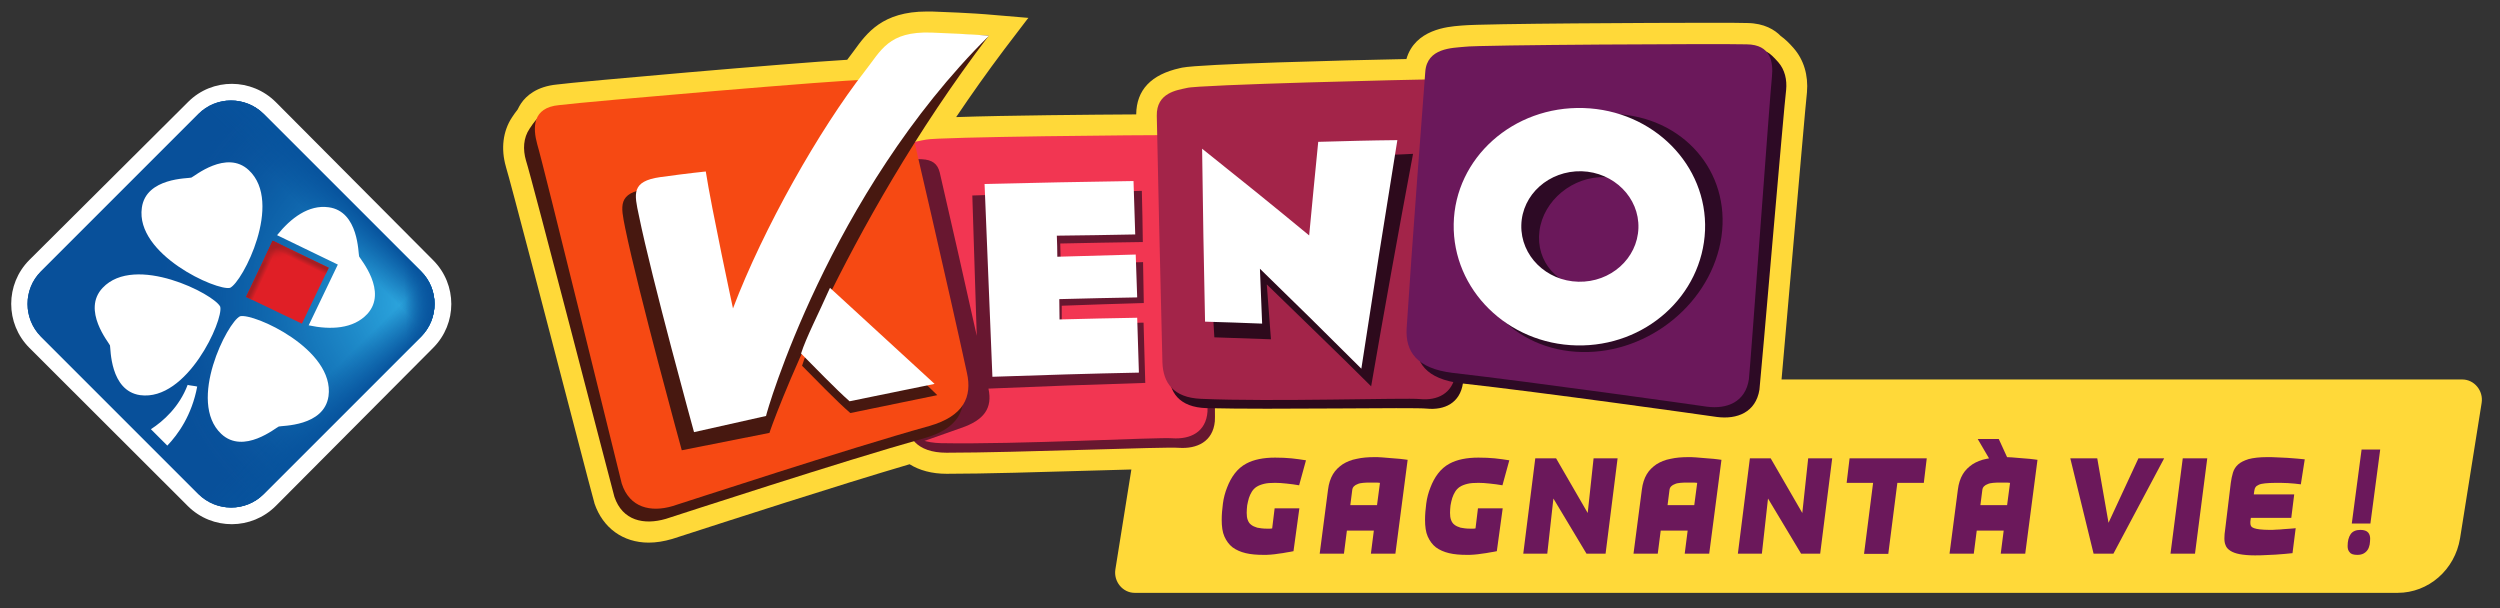 <?xml version="1.0" encoding="utf-8"?>
<!-- Generator: Adobe Illustrator 20.0.0, SVG Export Plug-In . SVG Version: 6.00 Build 0)  -->
<svg version="1.1" xmlns="http://www.w3.org/2000/svg" xmlns:xlink="http://www.w3.org/1999/xlink" x="0px" y="0px"
	 width="1020.5px" height="248.3px" viewBox="0 0 1020.5 248.3" enable-background="new 0 0 1020.5 248.3"
	 xml:space="preserve">
<rect x="0" y="0" width="1020.5" height="248.3" fill="#333333" stroke="none"/>
<g id="Calque_1">
	<path fill="#FFFFFF" d="M112.6,41.7l64.2,64.5c9.9,9.9,9.9,25.9,0,35.8
		l-64.2,64.5c-9.9,9.9-25.9,10-35.9,0.1L12,142
		c-9.9-9.9-9.9-26,0-35.9l64.8-64.5
		C86.7,31.7,102.7,31.8,112.6,41.7z"/>
	
		<linearGradient id="SVGID_1_" gradientUnits="userSpaceOnUse" x1="174.398" y1="1571.264" x2="7.246" y2="1571.264" gradientTransform="matrix(1 0 0 -1 0.003 1695.364)">
		<stop  offset="0" style="stop-color:#49BBEC"/>
		<stop  offset="0.16" style="stop-color:#1281C5"/>
		<stop  offset="0.33" style="stop-color:#096DB3"/>
		<stop  offset="0.5" style="stop-color:#095DA7"/>
		<stop  offset="0.71" style="stop-color:#09559E"/>
		<stop  offset="1" style="stop-color:#08529C"/>
	</linearGradient>
	<path fill="url(#SVGID_1_)" d="M16.7,110.8L81,46.5c7.3-7.3,19.2-7.3,26.6,0
		l64.3,64.3c7.3,7.3,7.3,19.2,0,26.6l-64.3,64.3
		c-7.3,7.3-19.2,7.3-26.6,0l-64.3-64.3
		c-7.3-7.4-7.3-19.3,0-26.6L16.7,110.8z"/>
	<path fill="#08509A" d="M16.7,110.8L81,46.5c7.3-7.3,19.2-7.3,26.6,0
		l64.3,64.3c7.3,7.3,7.3,19.2,0,26.6l-64.3,64.3
		c-7.3,7.3-19.2,7.3-26.6,0l-64.3-64.3
		c-7.3-7.4-7.3-19.3,0-26.6L16.7,110.8z"/>
	
		<radialGradient id="SVGID_2_" cx="170.656" cy="1571.491" r="108.048" gradientTransform="matrix(1 0 0 -1 0.003 1695.364)" gradientUnits="userSpaceOnUse">
		<stop  offset="0" style="stop-color:#2FABE2"/>
		<stop  offset="0.179" style="stop-color:#2AA5DE;stop-opacity:0.821"/>
		<stop  offset="0.409" style="stop-color:#2196D4;stop-opacity:0.591"/>
		<stop  offset="0.666" style="stop-color:#167EC2;stop-opacity:0.334"/>
		<stop  offset="0.942" style="stop-color:#0D5AA4;stop-opacity:0.058"/>
		<stop  offset="1" style="stop-color:#08529C;stop-opacity:0"/>
	</radialGradient>
	<path fill="url(#SVGID_2_)" d="M16.7,110.8L81,46.5c7.3-7.3,19.2-7.3,26.6,0
		l64.3,64.3c7.3,7.3,7.3,19.2,0,26.6l-64.3,64.3
		c-7.3,7.3-19.2,7.3-26.6,0l-64.3-64.3
		c-7.3-7.4-7.3-19.3,0-26.6L16.7,110.8z"/>
	
		<linearGradient id="SVGID_3_" gradientUnits="userSpaceOnUse" x1="128.586" y1="1605.263" x2="139.94" y2="1616.522" gradientTransform="matrix(1 0 0 -1 0.003 1695.364)">
		<stop  offset="0" style="stop-color:#07539D;stop-opacity:0"/>
		<stop  offset="1" style="stop-color:#07539D"/>
	</linearGradient>
	<path fill="url(#SVGID_3_)" d="M16.7,110.8L81,46.5c7.3-7.3,19.2-7.3,26.6,0
		l64.3,64.3c7.3,7.3,7.3,19.2,0,26.6l-64.3,64.3
		c-7.3,7.3-19.2,7.3-26.6,0l-64.3-64.3
		c-7.3-7.4-7.3-19.3,0-26.6L16.7,110.8z"/>
	
		<linearGradient id="SVGID_4_" gradientUnits="userSpaceOnUse" x1="128.197" y1="1536.683" x2="139.391" y2="1525.265" gradientTransform="matrix(1 0 0 -1 0.003 1695.364)">
		<stop  offset="0" style="stop-color:#07539D;stop-opacity:0"/>
		<stop  offset="1" style="stop-color:#07539D"/>
	</linearGradient>
	<path fill="url(#SVGID_4_)" d="M16.7,110.8L81,46.5c7.3-7.3,19.2-7.3,26.6,0
		l64.3,64.3c7.3,7.3,7.3,19.2,0,26.6l-64.3,64.3
		c-7.3,7.3-19.2,7.3-26.6,0l-64.3-64.3
		c-7.3-7.4-7.3-19.3,0-26.6L16.7,110.8z"/>
	
		<linearGradient id="SVGID_5_" gradientUnits="userSpaceOnUse" x1="165.224" y1="1573.729" x2="177.31" y2="1574.148" gradientTransform="matrix(1 0 0 -1 0.003 1695.364)">
		<stop  offset="0" style="stop-color:#07539D;stop-opacity:0"/>
		<stop  offset="1" style="stop-color:#07539D"/>
	</linearGradient>
	<path fill="url(#SVGID_5_)" d="M16.7,110.8L81,46.5c7.3-7.3,19.2-7.3,26.6,0
		l64.3,64.3c7.3,7.3,7.3,19.2,0,26.6l-64.3,64.3
		c-7.3,7.3-19.2,7.3-26.6,0l-64.3-64.3
		c-7.3-7.4-7.3-19.3,0-26.6L16.7,110.8z"/>
	<path fill="#FFFFFF" d="M146.6,104.7c-0.4-1.1-0.1-18.5-12.5-20.1
		C126,83.5,118.7,89,113.1,96l24.8,12l-11.9,24.8
		c8.9,1.9,18.2,1.5,23.9-4.6C158.4,119,147.1,105.8,146.6,104.7z
		 M98,129.1c-5.1,2.3-21.7,34.8-7.7,48c9.1,8.6,22.4-2.6,23.5-3
		s18.5,0.1,20.3-12.4C136.7,142.6,103.5,127.7,98,129.1z M93.9,117.5
		c5.1-2.3,21.8-34.8,7.7-48c-9.1-8.6-22.4,2.6-23.5,3
		s-18.5-0.1-20.2,12.3C55.2,103.9,88.5,118.8,93.9,117.5z M89.9,125.2
		c-2.4-5.1-34.8-21.7-48-7.7c-8.6,9.1,2.6,22.4,3,23.5
		c0.3,1.1-0.1,18.5,12.3,20.3C76.4,163.9,91.3,130.6,89.9,125.2
		z M61.6,175.2l6.7,6.7c4.4-4.6,10-12.4,12.2-24.1
		c-0.5-0.2-3.6-0.5-3.9-0.7C73.2,166.1,66.7,171.9,61.6,175.2z"/>
	<path fill="#E01F26" d="M100.416,121.183l10.94-22.813l22.813,10.94l-10.94,22.813
		L100.416,121.183z"/>
	
		<linearGradient id="SVGID_6_" gradientUnits="userSpaceOnUse" x1="121.412" y1="655.522" x2="122.798" y2="658.364" gradientTransform="matrix(1 0 0 -1 0 762.083)">
		<stop  offset="0.029" style="stop-color:#E01F26"/>
		<stop  offset="0.673" style="stop-color:#A61E22"/>
	</linearGradient>
	<path fill="url(#SVGID_6_)" d="M110,101l1.3-2.7l22.9,11L132.9,112L110,101z"/>
	
		<linearGradient id="SVGID_7_" gradientUnits="userSpaceOnUse" x1="108.715" y1="650.979" x2="105.735" y2="652.368" gradientTransform="matrix(1 0 0 -1 0 762.083)">
		<stop  offset="0.029" style="stop-color:#E01F26"/>
		<stop  offset="0.673" style="stop-color:#A61E22"/>
	</linearGradient>
	<path fill="url(#SVGID_7_)" d="M100.4,121.2l10.9-22.9l2.8,1.3l-11,22.9
		L100.4,121.2z"/>
	
		<linearGradient id="SVGID_8_" gradientUnits="userSpaceOnUse" x1="114.652" y1="656.126" x2="112.522" y2="664.073" gradientTransform="matrix(1 0 0 -1 0 762.083)">
		<stop  offset="0" style="stop-color:#E01F26;stop-opacity:0"/>
		<stop  offset="0.647" style="stop-color:#A61E22"/>
	</linearGradient>
	<path fill="url(#SVGID_8_)" d="M122.7,103.8l-11.4-5.5l-4.7,9.8L122.7,103.8z"/>
</g>
<g id="Calque_2">
	<path fill="#FFD939" d="M1005.1,154.9H727.226c0.777-8.461,2.323-26.149,4.474-51
		c2.5-28.1,5.5-63,5.9-66.2c0.6-7-1.3-13.3-5.4-18v0
		c-1.9-2.2-3.6-3.8-5.3-5c-2.4-2.5-6.7-5.2-13.6-5.3
		c-2.2-0.1-8-0.1-17.3-0.1c-18.3,0-90.4,0.3-99,1.1l-1.2,0.1
		c-4.8,0.4-18.2,1.5-21.7,13.6c-25.5,0.5-83.7,2-91.5,3.5l-0.9,0.2
		c-11.8,2.6-17.8,8.9-17.9,18.9c-17.6,0.1-53.3,0.4-73.5,1.1
		c6.2-9.2,12.7-18.4,19.7-27.7l9.3-12.2l0.5-0.6l-15.4-1.3
		c-1.2-0.1-7.2-0.7-24-1.3h-2.1c-18.1,0-24.5,8.8-29.7,16
		c-0.8,1-1.5,2.1-2.4,3.2c-0.1,0.2-0.3,0.4-0.4,0.5
		c-23.8,1.4-110.5,9-118.5,10.1c-8.2,0.8-12.5,4.6-14.6,7.7
		c-0.5,0.8-1,1.6-1.4,2.5c-0.8,1-1.5,2-2.3,3.2
		c-3.7,5.6-4.6,12.8-2.5,20.1l0.1,0.4
		C208,72.7,224.8,137.1,233.8,171.7c5.3,20.3,8.3,31.9,8.8,33.5
		l0.1,0.4c3.4,9.9,11.6,15.9,22.1,15.9c3,0,6.2-0.5,9.6-1.5
		c0.9-0.3,3.1-1,6.2-2c15.8-5.1,61.1-19.8,90.7-28.5
		c4,2.5,9.1,3.9,15.1,3.9c15.2,0,38.5-0.7,59.2-1.3
		c5.838-0.16,11.344-0.319,16.223-0.454l-6.523,40.754
		c-0.8,5,3,9.6,7.9,9.6h515.5c12.6,0,23.4-9.4,25.5-22.3L1013,164.5
		C1013.8,159.5,1010,154.9,1005.1,154.9z"/>
	<g>
		<g>
			<path fill="#6B185B" d="M509.8,203.3c0.3-0.9,0.7-1.8,1.2-2.6
				s1.1-1.4,1.8-1.9c0.9-0.6,2-1,3.2-1.3s2.7-0.4,4.5-0.4
				c1.4,0,2.9,0.1,4.7,0.3c1.8,0.2,3.5,0.4,5.1,0.7
				l2.8-10.2c-1.9-0.3-3.9-0.6-5.9-0.8
				c-2-0.2-4.3-0.3-6.7-0.3c-4.8,0-8.7,0.8-11.7,2.4
				c-1.9,1-3.5,2.4-4.8,4.1c-1.3,1.7-2.3,3.6-3.1,5.7
				c-0.8,2-1.4,4.2-1.7,6.5s-0.5,4.5-0.5,6.7c0,2.7,0.3,5,1.1,6.8
				s1.9,3.3,3.3,4.4c1.5,1.1,3.3,1.9,5.4,2.4
				s4.5,0.7,7.3,0.7c0.9,0,1.8,0,2.9-0.1
				c1.1-0.1,2.2-0.2,3.3-0.4c1.1-0.1,2.1-0.3,3.2-0.5
				c1.1-0.2,2-0.3,2.8-0.5l2.4-17.5h-10.1l-1,8.2
				c-0.4,0.1-0.8,0.1-1.1,0.1h-1.1
				c-1.6,0-2.9-0.2-3.9-0.4c-1-0.3-1.9-0.7-2.5-1.2
				c-0.7-0.5-1.1-1.2-1.4-2s-0.4-1.8-0.4-2.9c0-1,0.1-2,0.2-3
				C509.3,205.3,509.5,204.3,509.8,203.3z"/>
			<path fill="#6B185B" d="M695.8,187l-3.6-0.3c-1.2-0.1-2.2-0.1-3-0.1
				c-2.7,0-5.1,0.2-7.3,0.7c-2.2,0.4-4.1,1.2-5.7,2.2
				c-1.6,1.1-3,2.4-4,4.1s-1.7,3.8-2,6.3l-3.4,26.1h9.9
				l1.2-9.4h11l-1.2,9.4h10l5-38.3c-0.9-0.1-2-0.3-3.2-0.4
				C698.3,187.2,697,187.1,695.8,187z M691.6,206.2h-10.9l0.8-6.3
				c0.1-0.6,0.3-1,0.7-1.4c0.4-0.4,0.9-0.7,1.5-0.9
				c0.6-0.3,1.3-0.4,2.2-0.5c0.9-0.1,1.8-0.1,2.8-0.1h2.1
				c0.7,0,1.4,0,2,0.1L691.6,206.2z"/>
			<polygon fill="#6B185B" points="648.1,209.4 635.2,187.1 626.7,187.1 
				621.8,226 631.6,226 634.1,203.5 647.6,226 655.4,226 
				660.3,187.1 650.5,187.1 			"/>
			<polygon fill="#6B185B" points="735.7,209.4 722.8,187.1 714.3,187.1 
				709.4,226 719.2,226 721.7,203.5 735.2,226 743,226 
				747.9,187.1 738.1,187.1 			"/>
			<path fill="#6B185B" d="M592.8,203.3c0.3-0.9,0.7-1.8,1.2-2.6
				s1.1-1.4,1.8-1.9c0.9-0.6,2-1,3.2-1.3s2.7-0.4,4.5-0.4
				c1.4,0,2.9,0.1,4.7,0.3c1.8,0.2,3.5,0.4,5.1,0.7
				l2.8-10.2c-1.9-0.3-3.9-0.6-5.9-0.8
				c-2-0.2-4.3-0.3-6.7-0.3c-4.8,0-8.7,0.8-11.7,2.4
				c-1.9,1-3.5,2.4-4.8,4.1s-2.3,3.6-3.1,5.7
				c-0.8,2-1.4,4.2-1.7,6.5s-0.5,4.5-0.5,6.7c0,2.7,0.3,5,1.1,6.8
				s1.9,3.3,3.3,4.4c1.5,1.1,3.3,1.9,5.4,2.4
				s4.5,0.7,7.3,0.7c0.9,0,1.8,0,2.9-0.1
				c1.1-0.1,2.2-0.2,3.3-0.4c1.1-0.1,2.1-0.3,3.2-0.5
				c1.1-0.2,2-0.3,2.8-0.5l2.4-17.5h-10.1l-1,8.2
				c-0.4,0.1-0.8,0.1-1.1,0.1h-1.1
				c-1.6,0-2.9-0.2-3.9-0.4c-1-0.3-1.9-0.7-2.5-1.2
				c-0.7-0.5-1.1-1.2-1.4-2c-0.3-0.8-0.4-1.8-0.4-2.9
				c0-1,0.1-2,0.2-3C592.3,205.3,592.5,204.2,592.8,203.3z"/>
			<path fill="#6B185B" d="M567.7,187l-3.6-0.3c-1.2-0.1-2.2-0.1-3-0.1
				c-2.7,0-5.1,0.2-7.3,0.7c-2.2,0.4-4.1,1.2-5.7,2.2
				c-1.6,1.1-3,2.4-4,4.1s-1.7,3.8-2,6.3l-3.4,26.1h9.9
				l1.2-9.4h11l-1.2,9.4h10l5-38.3c-0.9-0.1-2-0.3-3.2-0.4
				C570.2,187.2,568.9,187.1,567.7,187z M562.1,206.2h-10.9
				L552,199.9c0.1-0.6,0.3-1,0.7-1.4c0.4-0.4,0.9-0.7,1.5-0.9
				c0.6-0.3,1.3-0.4,2.2-0.5c0.9-0.1,1.8-0.1,2.8-0.1h2.1
				c0.7,0,1.4,0,2,0.1L562.1,206.2z"/>
			<polygon fill="#6B185B" points="753.8,197.1 764.6,197.1 760.9,226.1 
				770.8,226.1 774.5,197.1 785.3,197.1 786.5,187.1 755,187.1 			"/>
			<path fill="#6B185B" d="M933.8,186.9c-1.4-0.1-2.8-0.1-4.3-0.2
				c-1.4-0.1-2.8-0.1-4.1-0.1c-3.1,0-5.6,0.3-7.5,0.8
				c-1.9,0.6-3.3,1.3-4.3,2.2s-1.7,2-2.1,3.3
				s-0.7,2.8-0.9,4.3v0l-2.3,19c-0.2,1.3-0.3,2.4-0.3,3.5
				c0,1.1,0.1,2,0.5,2.9c0.3,0.9,1,1.6,1.9,2.2
				c0.9,0.6,2.2,1.1,3.8,1.4c1.6,0.3,3.7,0.5,6.2,0.5
				c1.3,0,2.7,0,4.1-0.1c1.5-0.1,2.9-0.1,4.3-0.2
				c1.4-0.1,2.7-0.2,3.9-0.3C934,226,935,225.9,935.8,225.8
				l1.3-10.2c-0.5,0.1-1.2,0.1-2.1,0.2
				c-0.9,0.1-1.8,0.1-2.8,0.2c-1,0.1-2,0.2-3,0.2
				c-1,0.1-1.9,0.1-2.7,0.1c-1.6,0-3-0.1-4-0.2
				c-1-0.1-1.8-0.3-2.4-0.5s-1-0.5-1.2-0.8
				c-0.2-0.4-0.3-0.7-0.3-1.2v-0.7l0.2-1.5h16.5L936.5,201.8H920
				l0.2-1.4c0.1-0.6,0.2-1.1,0.5-1.5c0.2-0.4,0.7-0.7,1.3-1
				s1.5-0.5,2.6-0.6c1.1-0.1,2.5-0.2,4.3-0.2c1.5,0,3.2,0,5.1,0.1
				c1.9,0.1,3.6,0.3,5.2,0.5l1.6-10.2
				c-0.9-0.1-1.9-0.2-3.1-0.3
				C936.5,187.1,935.2,187,933.8,186.9z"/>
			<polygon fill="#6B185B" points="964,183.5 960,213.7 967.6,213.7 971.6,183.5 			"/>
			<path fill="#6B185B" d="M963.5,216.3c-1.8,0-3.2,0.6-4,1.8
				s-1.2,2.8-1.2,4.8h0c0,1,0.2,1.9,0.9,2.6
				c0.5,0.7,1.6,1,3.1,1c1,0,1.9-0.2,2.6-0.6
				c0.7-0.4,1.2-0.9,1.6-1.5c0.4-0.6,0.6-1.3,0.8-2.1
				c0.1-0.8,0.2-1.6,0.2-2.4c0-0.9-0.2-1.8-0.8-2.5
				C966.1,216.7,965,216.3,963.5,216.3z"/>
			<path fill="#6B185B" d="M824.8,187l-3.6-0.3
				c-0.71-0.059-1.341-0.082-1.911-0.091l-3.389-7.409h-8.6h-0l4.626,7.906
				c-0.344,0.062-0.692,0.119-1.026,0.194c-2.2,0.4-4.1,1.2-5.7,2.2
				c-1.6,1.1-3,2.4-4,4.1s-1.7,3.8-2,6.3l-3.4,26.1h9.9
				l1.2-9.4h11l-1.2,9.4h10l5-38.3c-0.9-0.1-2-0.3-3.2-0.4
				C827.3,187.2,826,187.1,824.8,187z M819.3,206.2h-10.9l0.8-6.3
				c0.1-0.6,0.3-1,0.7-1.4c0.4-0.4,0.9-0.7,1.5-0.9
				c0.6-0.3,1.3-0.4,2.2-0.5c0.9-0.1,1.8-0.1,2.8-0.1H818.5
				c0.7,0,1.4,0,2,0.1L819.3,206.2z"/>
			<polygon fill="#6B185B" points="886,226 896,226 901,187.1 891,187.1 			"/>
			<polygon fill="#6B185B" points="860.7,213.4 856.1,187.1 845.1,187.1 
				854.6,226 862.7,226 883.4,187.1 872.9,187.1 			"/>
		</g>
	</g>
	<g>
		<path fill="#681730" enable-background="new    " d="M386.4,184.8c28.7,0,89.3-2.5,94.8-2
			c7.4,0.5,13.9-2.5,14.7-10.8c0.5-4.5-2.6-95.2-2.5-100.7
			c0.1-3.8-1-7.5-3.7-10.1c-3.9-3.8-4.9-3.9-7.8-3.6
			c-8.9,0.6-96,3-100,4.1c-4.1,0.8-12.8,1.6-12.8,10.3
			c0,6.7,0.6,70.7,0.7,98c0,8.3,4.3,14.8,16.6,14.8H386.4z"/>
		<path fill="#F23652" d="M384.1,180.9c30.8,0.6,88.9-2.5,94.4-2
			c7.4,0.5,13.8-2.5,14.4-10.9c0.4-4.6-4-95.9-4-101.5
			c0.1-5.5-1.5-11.4-10.2-11.3C469.9,55,382,55.9,378,57
			c-4.1,0.8-12.7,1.6-12.6,10.4C365.5,74.2,366.9,138.5,367.3,166
			c0.2,8.4,4.5,14.6,16.8,14.9H384.1z"/>
		<path fill="#681730" enable-background="new    " d="M403.484,158.629
			c21.426-0.918,42.767-1.671,64.016-2.329c-0.2-8.2-0.5-16.4-0.7-24.6
			c-11.1,0.2-22.2,0.5-33.4,0.8v-7.7
			c11.2-0.4,22.3-0.8,33.5-1.1c-0.1-5.6-0.2-11.2-0.3-16.7
			c-11.2,0.3-22.4,0.7-33.6,1c-0.1-2.9-0.1-5.8-0.2-8.6
			c11.3-0.3,22.5-0.4,33.7-0.6H466.5c-0.1-7-0.2-13.9-0.4-20.9
			c-23,0.5-46,1.1-69.2,1.9c0.58,19.077,1.204,38.168,1.813,57.283
			c-4.953-22.256-9.976-44.47-15.113-66.683c-0.9-3.6-3.1-5.2-7.3-5.4
			c-1.4-0.1-2.7,0-3.9,0.1c-0.4,0-0.8,0.1-1.2,0.1
			c-0.879,0.027-13.073,1.605-13.073,1.605l17.165,113.904
			c0,0,13.287-4.732,17.008-6.008c9.5-3.2,12.9-8.2,11.2-16
			C403.495,158.676,403.49,158.653,403.484,158.629z"/>
		<path fill="#FFFFFF" d="M463.4,95.7c-0.2-7.3-0.5-14.5-0.7-21.8
			c-20.2,0.3-40.4,0.7-60.8,1.2C403,101.3,404,127.5,405.1,153.8
			c20-0.7,40-1.3,59.8-1.7c-0.2-7.5-0.5-14.9-0.7-22.4
			c-10.6,0.2-21.1,0.4-31.7,0.7c0-2.8-0.1-5.5-0.1-8.3
			c10.6-0.3,21.2-0.5,31.8-0.7c-0.2-5.8-0.4-11.6-0.6-17.5
			c-10.6,0.3-21.3,0.6-32,0.9c0-2.9-0.1-5.8-0.2-8.6
			c10.7-0.1,21.4-0.3,32-0.5H463.4z"/>
	</g>
	<g>
		<path fill="#471810" enable-background="new    " d="M266,202.3L229.641,45.803
			c-2.324,0.197-4.058,0.365-5.041,0.497c-3.5,0.3-4.8,0.7-8.4,6.2
			c-2.6,3.8-2.8,8.5-1.5,13c2.2,6.6,34.6,131.9,36.1,137.3
			c3.3,9.8,12.1,11.6,21,9c6.6-2.1,71.9-23.5,105.4-32.9h0
			c13.989-3.941,17.492-11.667,15.49-21.17L266,202.3z"/>
		<path fill="#F64913" d="M379.3,173.9C345.9,183.2,280.9,204.6,274.5,206.6
			c-8.8,2.6-17.5,0.7-20.7-9.2c-1.4-5.4-32.4-131.9-34.5-138.5
			c-1.8-6.6-2.2-15,9-16C239.4,41.5,346.5,32.3,351.6,32.7
			c5,0,15.5-1,17.9,9.3c2,7.9,18.2,77.9,25.2,110.2
			c2.2,9.8-1.3,17.7-15.4,21.7L379.3,173.9z"/>
		<path fill="#471810" enable-background="new    " d="M382.7,13.8
			c-18.1-0.6-24.7,10.2-31.5,19c-19,24.4-41.8,66.8-54.6,100.3
			c0,0-10.9-43.2-13.3-58.5c0,0-7.2,0.7-19.1,2.4
			c-12.2,1.8-10.8,7-9,16.1c5.4,26.3,23.1,90.7,23.1,90.7
			l35.8-7.1c0.1-1,29.6-83.5,89.5-162.1
			C403.7,14.6,401.5,14.4,382.7,13.8z"/>
		<path fill="#471810" enable-background="new    " d="M382.6,161.3l-42.5-41.2
			C335.5,130.5,329.3,142.9,327.4,149.3c4.8,4.8,14.1,14.5,19.7,19.3
			L382.6,161.3z"/>
		<path fill="#FFFFFF" d="M381.5,156.7L338.8,117.5C334.2,127.9,329,137.9,327,144.3
			c4.8,4.8,14.3,14.7,19.8,19.5L381.5,156.7z"/>
		<path fill="#FFFFFF" d="M403.7,14.6c0,0-5.2-0.6-23.5-1.3
			c-17.6-0.6-20.5,7.3-27.2,15.8c-18.5,23.7-41.4,64.1-53.8,96.8
			c0,0-8.8-41-11.1-55.9c0,0-7,0.7-18.6,2.3
			C257.6,74,258.9,79.1,260.8,88c5.2,25.6,22.5,88.4,22.5,88.4
			l29.4-6.6c0-0.9,25.6-90.4,91-155.2L403.7,14.6z"/>
	</g>
	<g>
		<path fill="#2D0A1C" enable-background="new    " d="M492.6,166.6
			c26.8,0.7,84.5-0.4,89.8,0.2c7.2,0.7,13.6-2.2,14.8-10.5
			c0.5-4.5,2.8-100.2,3.4-106.3c0.4-4.2-0.5-8.3-3.2-11.2
			c-3.8-4.2-4.9-4.3-7.8-4c-9.2,0.8-96.9,4.7-101,5.9
			c-4,0.9-12.5,1.9-12.5,11.3c0,7.2,0.6,73.1,1,99.9
			c0.1,8.1,4.1,14.4,15.5,14.7L492.6,166.6z"/>
		<path fill="#A32449" d="M490.2,162.8c28.7,1.3,84.2-0.5,89.4,0.1
			c7.1,0.7,13.5-2.2,14.6-10.6C594.6,147.7,595.4,51.1,596,44.9
			c0.4-6.2-0.7-12.8-9.8-12.5c-9.2,0-97.6,2.2-101.7,3.5
			c-4,0.9-12.5,1.9-12.3,11.4C472.3,54.5,473.8,121,474.5,148
			C474.8,156.2,478.9,162.3,490.2,162.8z"/>
		<path fill="#2D0A1C" enable-background="new    " d="M538.3,64.2
			C537.6,77.1,537,89.9,536.4,102.5c-14.8-11.9-29.7-23.7-44.8-35.5
			c1.3,24.1,2.7,47.6,4.1,70.7c7.7,0.3,15.3,0.5,23.1,0.8
			c-0.6-7.4-1.1-14.9-1.7-22.4c13.9,13.6,29,28,42.6,41.6
			c5.3-30.7,11-62.3,17.1-94.9c-12.4,0.7-26.2,0.6-38.5,1.4
			H538.3z"/>
		<path fill="#FFFFFF" d="M538.1,57.9c-1.3,12.9-2.5,25.6-3.7,38.2
			c-14.4-11.9-29-23.7-43.7-35.4c0.3,24,0.7,47.5,1.2,70.6
			c7.7,0.2,15.5,0.5,23.3,0.8c-0.3-7.4-0.6-14.9-0.9-22.4
			c14,13.6,27.8,27.2,41.4,40.8c4.6-30.2,9.5-61.3,14.7-93.3
			C559.6,57.3,548.8,57.6,538.1,57.9z"/>
	</g>
	<g>
		<path fill="#2D0A25" enable-background="new    " d="M596.7,156.5
			c34,3.8,97.9,12.8,104.1,13.7c8.3,1.1,15.9-1.9,17.4-11.1
			c0.6-5,10.1-116.5,10.9-122.4c0.4-4.1-0.5-8.2-3.2-11.3
			c-4-4.5-5.1-4.8-8.3-4.8c-10-0.4-109.4,2.9-114.2,3.7
			c-4.9,0.5-15.3,0.4-16.2,10.2c-0.7,7.5-6.5,72.5-9,103.8
			c-0.9,9.5,3.8,16.5,18.5,18.2V156.5z"/>
		<path fill="#6B185B" d="M592.9,152.2C626.8,156.1,690.6,165.1,696.7,166
			C705,167.1,712.5,164.1,713.9,154.8c0.6-5.1,8.7-117.5,9.4-123.4
			c0.6-6-0.4-13.2-10.3-13.3c-10-0.3-110.3,0.2-115.2,1
			c-4.9,0.5-15.3,0.4-16,10.2c-0.6,7.6-5.6,73.1-7.6,104.6
			c-0.6,9.5,4,16.5,18.7,18.3H592.9z"/>
		<path fill="#2D0A25" enable-background="new    " d="M658.8,46.5
			c-28.4-1-54.4,20.4-57.7,47.3c-3.4,27.1,16.7,49.3,44.6,49.9
			c27.7,0.6,53.1-20.4,57-47.1c3.8-26.6-15.7-49.1-43.9-50.1
			L658.8,46.5z M649.1,117.6c-13-0.3-22.3-10.7-20.7-23.3
			c1.6-12.5,13.6-22.4,26.8-22c13.1,0.4,22.3,10.9,20.5,23.3
			C674,108.2,662.1,118,649.1,117.6z"/>
		<path fill="#FFFFFF" d="M646.4,44.1c-28.7-0.9-52.5,20.4-53,47.3
			S615.5,140.4,643.6,141c28,0.6,51.3-20.3,52.4-47
			c1-26.6-21.1-49-49.6-49.9H646.4z M644.3,115
			c-13.1-0.3-23.6-10.6-23.3-23.1s11.3-22.3,24.6-22
			c13.2,0.4,23.6,10.8,23.2,23.2S657.5,115.3,644.3,115z"/>
	</g>
</g>
</svg>
